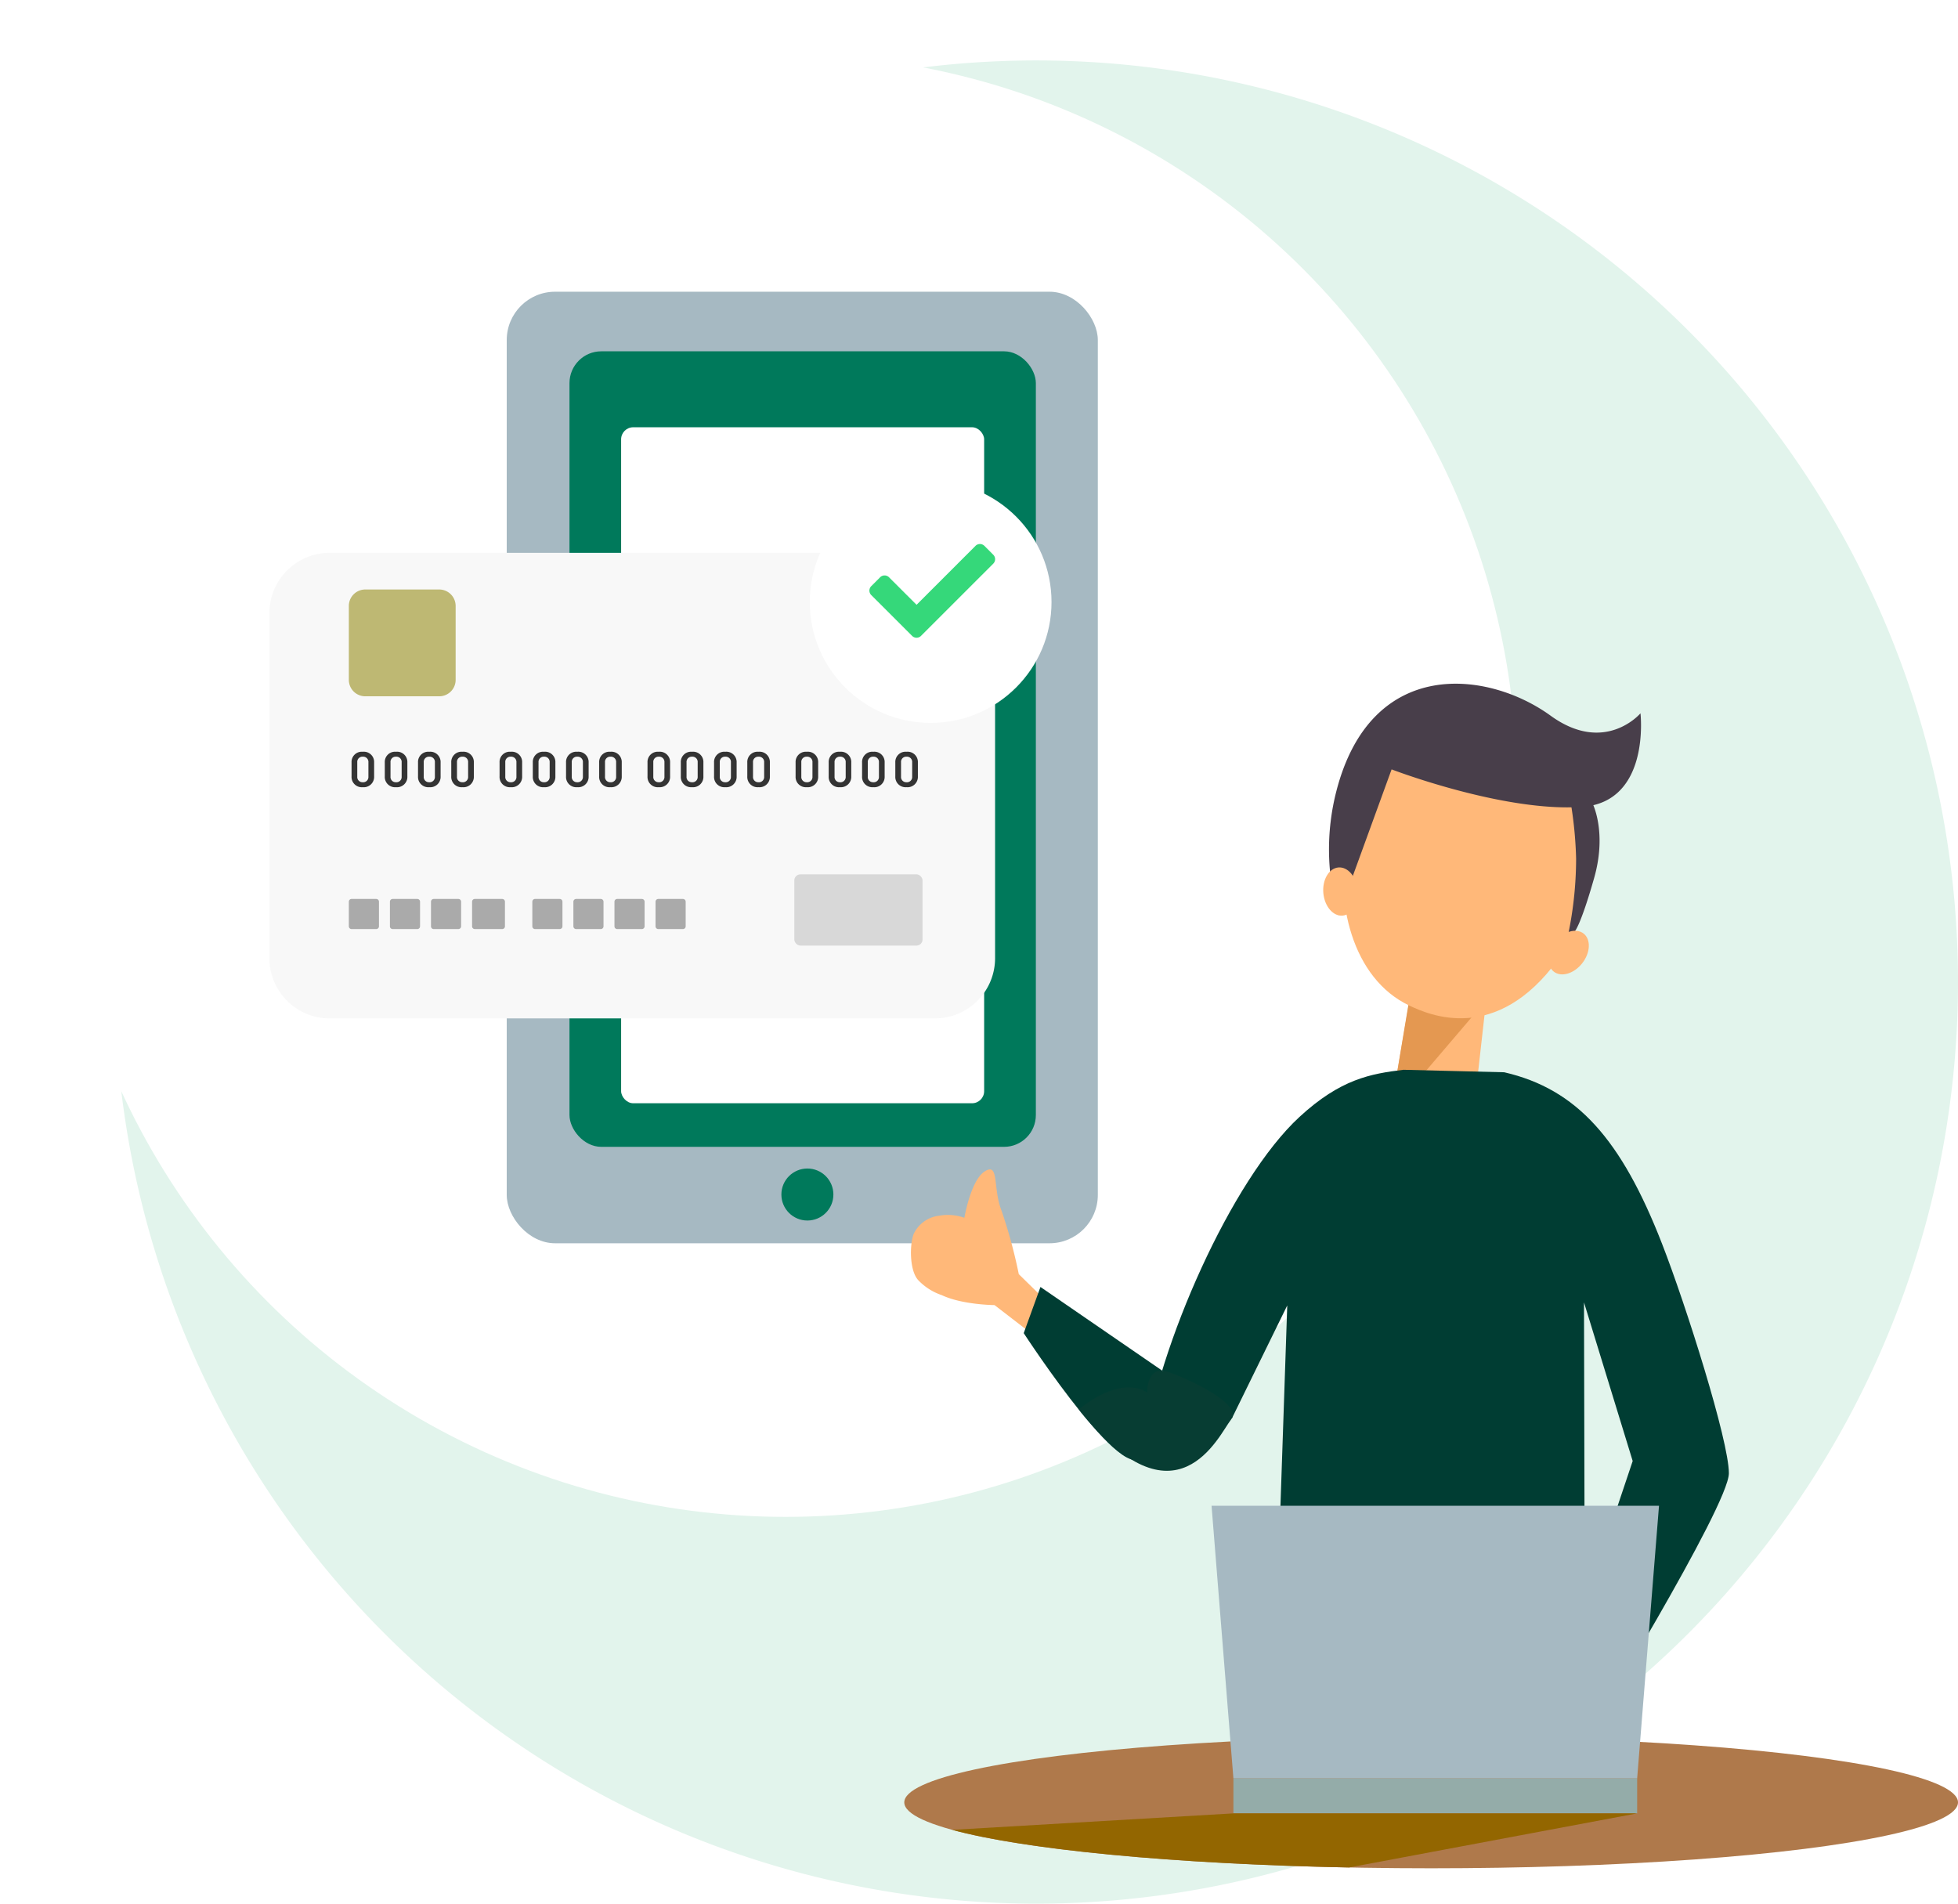 <svg xmlns="http://www.w3.org/2000/svg" xmlns:xlink="http://www.w3.org/1999/xlink" width="324" height="315" viewBox="0 0 324 315">
  <defs>
    <filter id="credit_02" x="0" y="0" width="260" height="260" filterUnits="userSpaceOnUse">
      <feOffset dy="3" input="SourceAlpha"/>
      <feGaussianBlur stdDeviation="3" result="blur"/>
      <feFlood flood-opacity="0.051"/>
      <feComposite operator="in" in2="blur"/>
      <feComposite in="SourceGraphic"/>
    </filter>
    <filter id="credit_02-2" x="93.776" y="61.698" width="78.071" height="129.857" filterUnits="userSpaceOnUse">
      <feOffset dy="3" input="SourceAlpha"/>
      <feGaussianBlur stdDeviation="3" result="blur-2"/>
      <feFlood flood-opacity="0.161"/>
      <feComposite operator="in" in2="blur-2"/>
      <feComposite in="SourceGraphic"/>
    </filter>
    <filter id="credit_02-3" x="35.584" y="82.482" width="138.081" height="95.033" filterUnits="userSpaceOnUse">
      <feOffset dy="3" input="SourceAlpha"/>
      <feGaussianBlur stdDeviation="3" result="blur-3"/>
      <feFlood flood-opacity="0.161"/>
      <feComposite operator="in" in2="blur-3"/>
      <feComposite in="SourceGraphic"/>
    </filter>
    <filter id="credit_02-4" x="125" y="70.615" width="58" height="58" filterUnits="userSpaceOnUse">
      <feOffset dy="3" input="SourceAlpha"/>
      <feGaussianBlur stdDeviation="3" result="blur-4"/>
      <feFlood flood-opacity="0.161"/>
      <feComposite operator="in" in2="blur-4"/>
      <feComposite in="SourceGraphic"/>
    </filter>
  </defs>
  <g id="credit_02-5" data-name="credit_02" transform="translate(-10605 13242)">
    <path id="credit_02-6" data-name="credit_02" d="M152.5,0A152.5,152.5,0,1,1,0,152.5,152.5,152.5,0,0,1,152.5,0Z" transform="translate(10624 -13232)" fill="#e2f4ec"/>
    <g transform="matrix(1, 0, 0, 1, 10605, -13242)" filter="url(#credit_02)">
      <circle id="credit_02-7" data-name="credit_02" cx="121" cy="121" r="121" transform="translate(9 6)" fill="#fff"/>
    </g>
    <rect id="credit_02-8" data-name="credit_02" width="97.812" height="157.454" rx="8" transform="translate(10688.851 -13193.728)" fill="#a6b9c2"/>
    <ellipse id="credit_02-9" data-name="credit_02" cx="4.303" cy="4.303" rx="4.303" ry="4.303" transform="translate(10734.299 -13048.644)" fill="#00795b"/>
    <rect id="credit_02-10" data-name="credit_02" width="77.172" height="131.638" rx="5.259" transform="translate(10699.236 -13183.868)" fill="#00795b"/>
    <g transform="matrix(1, 0, 0, 1, 10605, -13242)" filter="url(#credit_02-2)">
      <rect id="credit_02-11" data-name="credit_02" width="60.071" height="111.857" rx="2" transform="translate(102.78 67.7)" fill="#fff"/>
    </g>
    <path id="credit_02-12" data-name="credit_02" d="M1.215,13.484,8.5,13.03a83.033,83.033,0,0,0,9.726,4.91c3.784,1.418,6.214,5.161,6.684,2.246.435-2.7-3.458-7.608-3.458-7.608A8.113,8.113,0,0,0,24.506,9.7a5.311,5.311,0,0,0,.548-5.2C24.214,2.889,21.085-.016,18.9,0a9.607,9.607,0,0,0-4.456,1.235C10.964,2.692,7.38,6.62,7.38,6.62L0,7.972Z" transform="translate(10769.587 -13016.131) rotate(-132)" fill="#ffb879"/>
    <path id="credit_02-13" data-name="credit_02" d="M368.781,1292.054l-4.8,28.356,13.748.073,2.7-23.976" transform="translate(10471.097 -14378.316)" fill="#ffb879"/>
    <path id="credit_02-14" data-name="credit_02" d="M358.75,1322.49l25.558-29.96-20-3.274Z" transform="translate(10476.323 -14380.396)" fill="#e49851"/>
    <path id="credit_02-15" data-name="credit_02" d="M40.028,36.1c-5.1,16.727-17.255,15.644-20.832,15.24C8.888,50.18,1.752,39.141.229,27.8-1.86,12.281,10.733-.3,22.813.005S44.591,21.12,40.028,36.1Z" transform="translate(10836.742 -13130.414) rotate(19)" fill="#ffb879"/>
    <path id="credit_02-16" data-name="credit_02" d="M7.592,22.182s19.818.708,31.814-4.393C49.9,13.327,43.51,0,43.51,0s-3.3,8.458-13.944,5.211C17.355,1.487-1.7,5.546.121,28.547A38.584,38.584,0,0,0,7.142,47.861Z" transform="translate(10835.319 -13138.134) rotate(19)" fill="#483e4a"/>
    <ellipse id="credit_02-17" data-name="credit_02" cx="4" cy="2.848" rx="4" ry="2.848" transform="matrix(-0.087, -0.996, 0.996, -0.087, 10824.327, -13090.244)" fill="#ffb879"/>
    <path id="credit_02-18" data-name="credit_02" d="M3.614,0s3.958,3.668,4.4,11.716-.138,9.343-.138,9.343l-.762,1.933A61.66,61.66,0,0,0,4.151,9.668,66.26,66.26,0,0,0,0,.668Z" transform="translate(10865.03 -13110.408) rotate(19)" fill="#483e4a"/>
    <ellipse id="credit_02-19" data-name="credit_02" cx="2.848" cy="4" rx="2.848" ry="4" transform="matrix(-0.788, -0.616, 0.616, -0.788, 10864.36, -13079.467)" fill="#ffb879"/>
    <path id="credit_02-20" data-name="credit_02" d="M433.991,1342.748l.18,76.253-51.719-3.926,2.436-71.819-9.171,18.708L344.051,1340.2l-2.77,7.64s18.631,28.638,19.944,19.007c2.291-16.8,14.384-44.372,25.693-54.792,6.8-6.266,11.775-7.141,17.206-7.793l16.669.411c12.056,2.779,19.391,11.134,26.106,28.359,3.985,10.225,11.067,32.615,11.067,37.993s-23.8,44.121-23.8,44.121l-6.658-2.793L442.049,1369Z" transform="translate(10433.12 -14369.243)" fill="#003d33"/>
    <path id="credit_02-21" data-name="credit_02" d="M100.477,118.922c-2.013,2.519-9.035,18.74-25.2-1.67,7.482-5.99,11.3-2.782,11.3-2.782s-.1-4.571,3.357-3.448S102.491,116.4,100.477,118.922Z" transform="translate(10708.24 -13126.038)" fill="#073d33"/>
    <ellipse id="credit_02-22" data-name="credit_02" cx="87.183" cy="10.904" rx="87.183" ry="10.904" transform="translate(10754.635 -12954.66)" fill="#af794b"/>
    <path id="credit_02-23" data-name="credit_02" d="M352.774,1390.758h66.81l3.616-45.12H349.158Z" transform="translate(10456.324 -14338.479)" fill="#a6b9c2"/>
    <rect id="credit_02-24" data-name="credit_02" width="66.81" height="5.785" transform="translate(10809.098 -12947.723)" fill="#94aca9"/>
    <path id="credit_02-25" data-name="credit_02" d="M397.758,1374.835h66.81l-47.676,8.954c-29.267-.573-53.689-2.969-65.66-6.227Z" transform="translate(10411.34 -14316.773)" fill="#936600"/>
    <g transform="matrix(1, 0, 0, 1, 10605, -13242)" filter="url(#credit_02-3)">
      <path id="credit_02-26" data-name="credit_02" d="M9.969,0H110.112a9.969,9.969,0,0,1,9.969,9.969v57.1a9.969,9.969,0,0,1-9.969,9.969H9.969A9.969,9.969,0,0,1,0,67.064V9.969A9.969,9.969,0,0,1,9.969,0Z" transform="translate(44.58 88.48)" fill="#f8f8f8"/>
    </g>
    <path id="credit_02-27" data-name="credit_02" d="M.453,0H4.531a.453.453,0,0,1,.453.453V4.531a.453.453,0,0,1-.453.453H.453A.453.453,0,0,1,0,4.531V.453A.453.453,0,0,1,.453,0Z" transform="translate(10662.724 -13093.25)" fill="#aaa"/>
    <path id="credit_02-28" data-name="credit_02" d="M.453,0H4.531a.453.453,0,0,1,.453.453V4.531a.453.453,0,0,1-.453.453H.453A.453.453,0,0,1,0,4.531V.453A.453.453,0,0,1,.453,0Z" transform="translate(10676.318 -13093.25)" fill="#aaa"/>
    <path id="credit_02-29" data-name="credit_02" d="M.453,0H4.531a.453.453,0,0,1,.453.453V4.531a.453.453,0,0,1-.453.453H.453A.453.453,0,0,1,0,4.531V.453A.453.453,0,0,1,.453,0Z" transform="translate(10699.882 -13093.25)" fill="#aaa"/>
    <path id="credit_02-30" data-name="credit_02" d="M.453,0H4.531a.453.453,0,0,1,.453.453V4.531a.453.453,0,0,1-.453.453H.453A.453.453,0,0,1,0,4.531V.453A.453.453,0,0,1,.453,0Z" transform="translate(10669.522 -13093.25)" fill="#aaa"/>
    <path id="credit_02-31" data-name="credit_02" d="M.453,0H4.985a.453.453,0,0,1,.453.453V4.531a.453.453,0,0,1-.453.453H.453A.453.453,0,0,1,0,4.531V.453A.453.453,0,0,1,.453,0Z" transform="translate(10683.117 -13093.25)" fill="#aaa"/>
    <path id="credit_02-32" data-name="credit_02" d="M.453,0H4.531a.453.453,0,0,1,.453.453V4.531a.453.453,0,0,1-.453.453H.453A.453.453,0,0,1,0,4.531V.453A.453.453,0,0,1,.453,0Z" transform="translate(10706.679 -13093.25)" fill="#aaa"/>
    <path id="credit_02-33" data-name="credit_02" d="M.453,0H4.531a.453.453,0,0,1,.453.453V4.531a.453.453,0,0,1-.453.453H.453A.453.453,0,0,1,0,4.531V.453A.453.453,0,0,1,.453,0Z" transform="translate(10693.087 -13093.25)" fill="#aaa"/>
    <path id="credit_02-34" data-name="credit_02" d="M.453,0H4.531a.453.453,0,0,1,.453.453V4.531a.453.453,0,0,1-.453.453H.453A.453.453,0,0,1,0,4.531V.453A.453.453,0,0,1,.453,0Z" transform="translate(10713.477 -13093.25)" fill="#aaa"/>
    <path id="credit_02-35" data-name="credit_02" d="M2.85-6.88A1.714,1.714,0,0,0,4.726-8.674v-2.3a1.7,1.7,0,0,0-1.876-1.77,1.691,1.691,0,0,0-1.86,1.77v2.3A1.7,1.7,0,0,0,2.85-6.88Zm0-.824a.859.859,0,0,1-.914-.922v-2.382a.859.859,0,0,1,.914-.922.867.867,0,0,1,.93.922v2.382A.867.867,0,0,1,2.85-7.7Zm5.5.824a1.714,1.714,0,0,0,1.876-1.794v-2.3a1.7,1.7,0,0,0-1.876-1.77,1.691,1.691,0,0,0-1.86,1.77v2.3A1.7,1.7,0,0,0,8.347-6.88Zm0-.824a.859.859,0,0,1-.914-.922v-2.382a.859.859,0,0,1,.914-.922.867.867,0,0,1,.93.922v2.382A.867.867,0,0,1,8.347-7.7Zm5.5.824a1.714,1.714,0,0,0,1.876-1.794v-2.3a1.7,1.7,0,0,0-1.876-1.77,1.691,1.691,0,0,0-1.86,1.77v2.3A1.7,1.7,0,0,0,13.845-6.88Zm0-.824a.859.859,0,0,1-.914-.922v-2.382a.859.859,0,0,1,.914-.922.867.867,0,0,1,.93.922v2.382A.867.867,0,0,1,13.845-7.7Zm5.5.824a1.714,1.714,0,0,0,1.876-1.794v-2.3a1.7,1.7,0,0,0-1.876-1.77,1.691,1.691,0,0,0-1.86,1.77v2.3A1.7,1.7,0,0,0,19.342-6.88Zm0-.824a.859.859,0,0,1-.914-.922v-2.382a.859.859,0,0,1,.914-.922.867.867,0,0,1,.93.922v2.382A.867.867,0,0,1,19.342-7.7Zm7.993.824a1.714,1.714,0,0,0,1.876-1.794v-2.3a1.7,1.7,0,0,0-1.876-1.77,1.691,1.691,0,0,0-1.86,1.77v2.3A1.7,1.7,0,0,0,27.335-6.88Zm0-.824a.859.859,0,0,1-.914-.922v-2.382a.859.859,0,0,1,.914-.922.867.867,0,0,1,.93.922v2.382A.867.867,0,0,1,27.335-7.7Zm5.5.824a1.714,1.714,0,0,0,1.876-1.794v-2.3a1.7,1.7,0,0,0-1.876-1.77,1.691,1.691,0,0,0-1.86,1.77v2.3A1.7,1.7,0,0,0,32.833-6.88Zm0-.824a.859.859,0,0,1-.914-.922v-2.382a.859.859,0,0,1,.914-.922.867.867,0,0,1,.93.922v2.382A.867.867,0,0,1,32.833-7.7Zm5.5.824a1.714,1.714,0,0,0,1.876-1.794v-2.3a1.7,1.7,0,0,0-1.876-1.77,1.691,1.691,0,0,0-1.86,1.77v2.3A1.7,1.7,0,0,0,38.33-6.88Zm0-.824a.859.859,0,0,1-.914-.922v-2.382a.859.859,0,0,1,.914-.922.867.867,0,0,1,.93.922v2.382A.867.867,0,0,1,38.33-7.7Zm5.5.824A1.714,1.714,0,0,0,45.7-8.674v-2.3a1.7,1.7,0,0,0-1.876-1.77,1.691,1.691,0,0,0-1.86,1.77v2.3A1.7,1.7,0,0,0,43.828-6.88Zm0-.824a.859.859,0,0,1-.914-.922v-2.382a.859.859,0,0,1,.914-.922.867.867,0,0,1,.93.922v2.382A.867.867,0,0,1,43.828-7.7Zm7.993.824A1.714,1.714,0,0,0,53.7-8.674v-2.3a1.7,1.7,0,0,0-1.876-1.77,1.691,1.691,0,0,0-1.86,1.77v2.3A1.7,1.7,0,0,0,51.821-6.88Zm0-.824a.859.859,0,0,1-.914-.922v-2.382a.859.859,0,0,1,.914-.922.867.867,0,0,1,.93.922v2.382A.867.867,0,0,1,51.821-7.7Zm5.5.824a1.714,1.714,0,0,0,1.876-1.794v-2.3a1.7,1.7,0,0,0-1.876-1.77,1.691,1.691,0,0,0-1.86,1.77v2.3A1.7,1.7,0,0,0,57.318-6.88Zm0-.824a.859.859,0,0,1-.914-.922v-2.382a.859.859,0,0,1,.914-.922.867.867,0,0,1,.93.922v2.382A.867.867,0,0,1,57.318-7.7Zm5.5.824a1.714,1.714,0,0,0,1.876-1.794v-2.3a1.7,1.7,0,0,0-1.876-1.77,1.691,1.691,0,0,0-1.86,1.77v2.3A1.7,1.7,0,0,0,62.816-6.88Zm0-.824a.859.859,0,0,1-.914-.922v-2.382a.859.859,0,0,1,.914-.922.867.867,0,0,1,.93.922v2.382A.867.867,0,0,1,62.816-7.7Zm5.5.824a1.714,1.714,0,0,0,1.876-1.794v-2.3a1.7,1.7,0,0,0-1.876-1.77,1.691,1.691,0,0,0-1.86,1.77v2.3A1.7,1.7,0,0,0,68.313-6.88Zm0-.824a.859.859,0,0,1-.914-.922v-2.382a.859.859,0,0,1,.914-.922.867.867,0,0,1,.93.922v2.382A.867.867,0,0,1,68.313-7.7Zm7.993.824a1.714,1.714,0,0,0,1.876-1.794v-2.3a1.7,1.7,0,0,0-1.876-1.77,1.691,1.691,0,0,0-1.86,1.77v2.3A1.7,1.7,0,0,0,76.307-6.88Zm0-.824a.859.859,0,0,1-.914-.922v-2.382a.859.859,0,0,1,.914-.922.867.867,0,0,1,.93.922v2.382A.867.867,0,0,1,76.307-7.7Zm5.5.824A1.714,1.714,0,0,0,83.68-8.674v-2.3a1.7,1.7,0,0,0-1.876-1.77,1.691,1.691,0,0,0-1.86,1.77v2.3A1.7,1.7,0,0,0,81.8-6.88Zm0-.824a.859.859,0,0,1-.914-.922v-2.382a.859.859,0,0,1,.914-.922.867.867,0,0,1,.93.922v2.382A.867.867,0,0,1,81.8-7.7Zm5.5.824a1.714,1.714,0,0,0,1.876-1.794v-2.3a1.7,1.7,0,0,0-1.876-1.77,1.691,1.691,0,0,0-1.86,1.77v2.3A1.7,1.7,0,0,0,87.3-6.88Zm0-.824a.859.859,0,0,1-.914-.922v-2.382a.859.859,0,0,1,.914-.922.867.867,0,0,1,.93.922v2.382A.867.867,0,0,1,87.3-7.7Zm5.5.824a1.714,1.714,0,0,0,1.876-1.794v-2.3a1.7,1.7,0,0,0-1.876-1.77,1.691,1.691,0,0,0-1.86,1.77v2.3A1.7,1.7,0,0,0,92.8-6.88Zm0-.824a.859.859,0,0,1-.914-.922v-2.382a.859.859,0,0,1,.914-.922.867.867,0,0,1,.93.922v2.382A.867.867,0,0,1,92.8-7.7Z" transform="translate(10662.183 -13104.861)" fill="#343434"/>
    <path id="credit_02-36" data-name="credit_02" d="M2.719,0H14.954a2.719,2.719,0,0,1,2.719,2.719V14.954a2.719,2.719,0,0,1-2.719,2.719H2.719A2.719,2.719,0,0,1,0,14.954V2.719A2.719,2.719,0,0,1,2.719,0Z" transform="translate(10662.724 -13144.455)" fill="#beb873"/>
    <rect id="credit_02-37" data-name="credit_02" width="21.217" height="11.787" rx="1" transform="translate(10736.44 -13097.32)" fill="#d8d8d8"/>
    <g transform="matrix(1, 0, 0, 1, 10605, -13242)" filter="url(#credit_02-4)">
      <circle id="credit_02-38" data-name="credit_02" cx="20" cy="20" r="20" transform="translate(134 76.62)" fill="#fff"/>
    </g>
    <path id="credit_02-39" data-name="credit_02" d="M7.063,19.781.3,13.022a1.04,1.04,0,0,1,0-1.471l1.47-1.471a1.04,1.04,0,0,1,1.471,0L7.8,14.634l9.752-9.752a1.04,1.04,0,0,1,1.471,0l1.47,1.471a1.04,1.04,0,0,1,0,1.471L8.534,19.781A1.04,1.04,0,0,1,7.063,19.781Z" transform="translate(10748.869 -13156.558)" fill="#35d87a"/>
  </g>
</svg>
